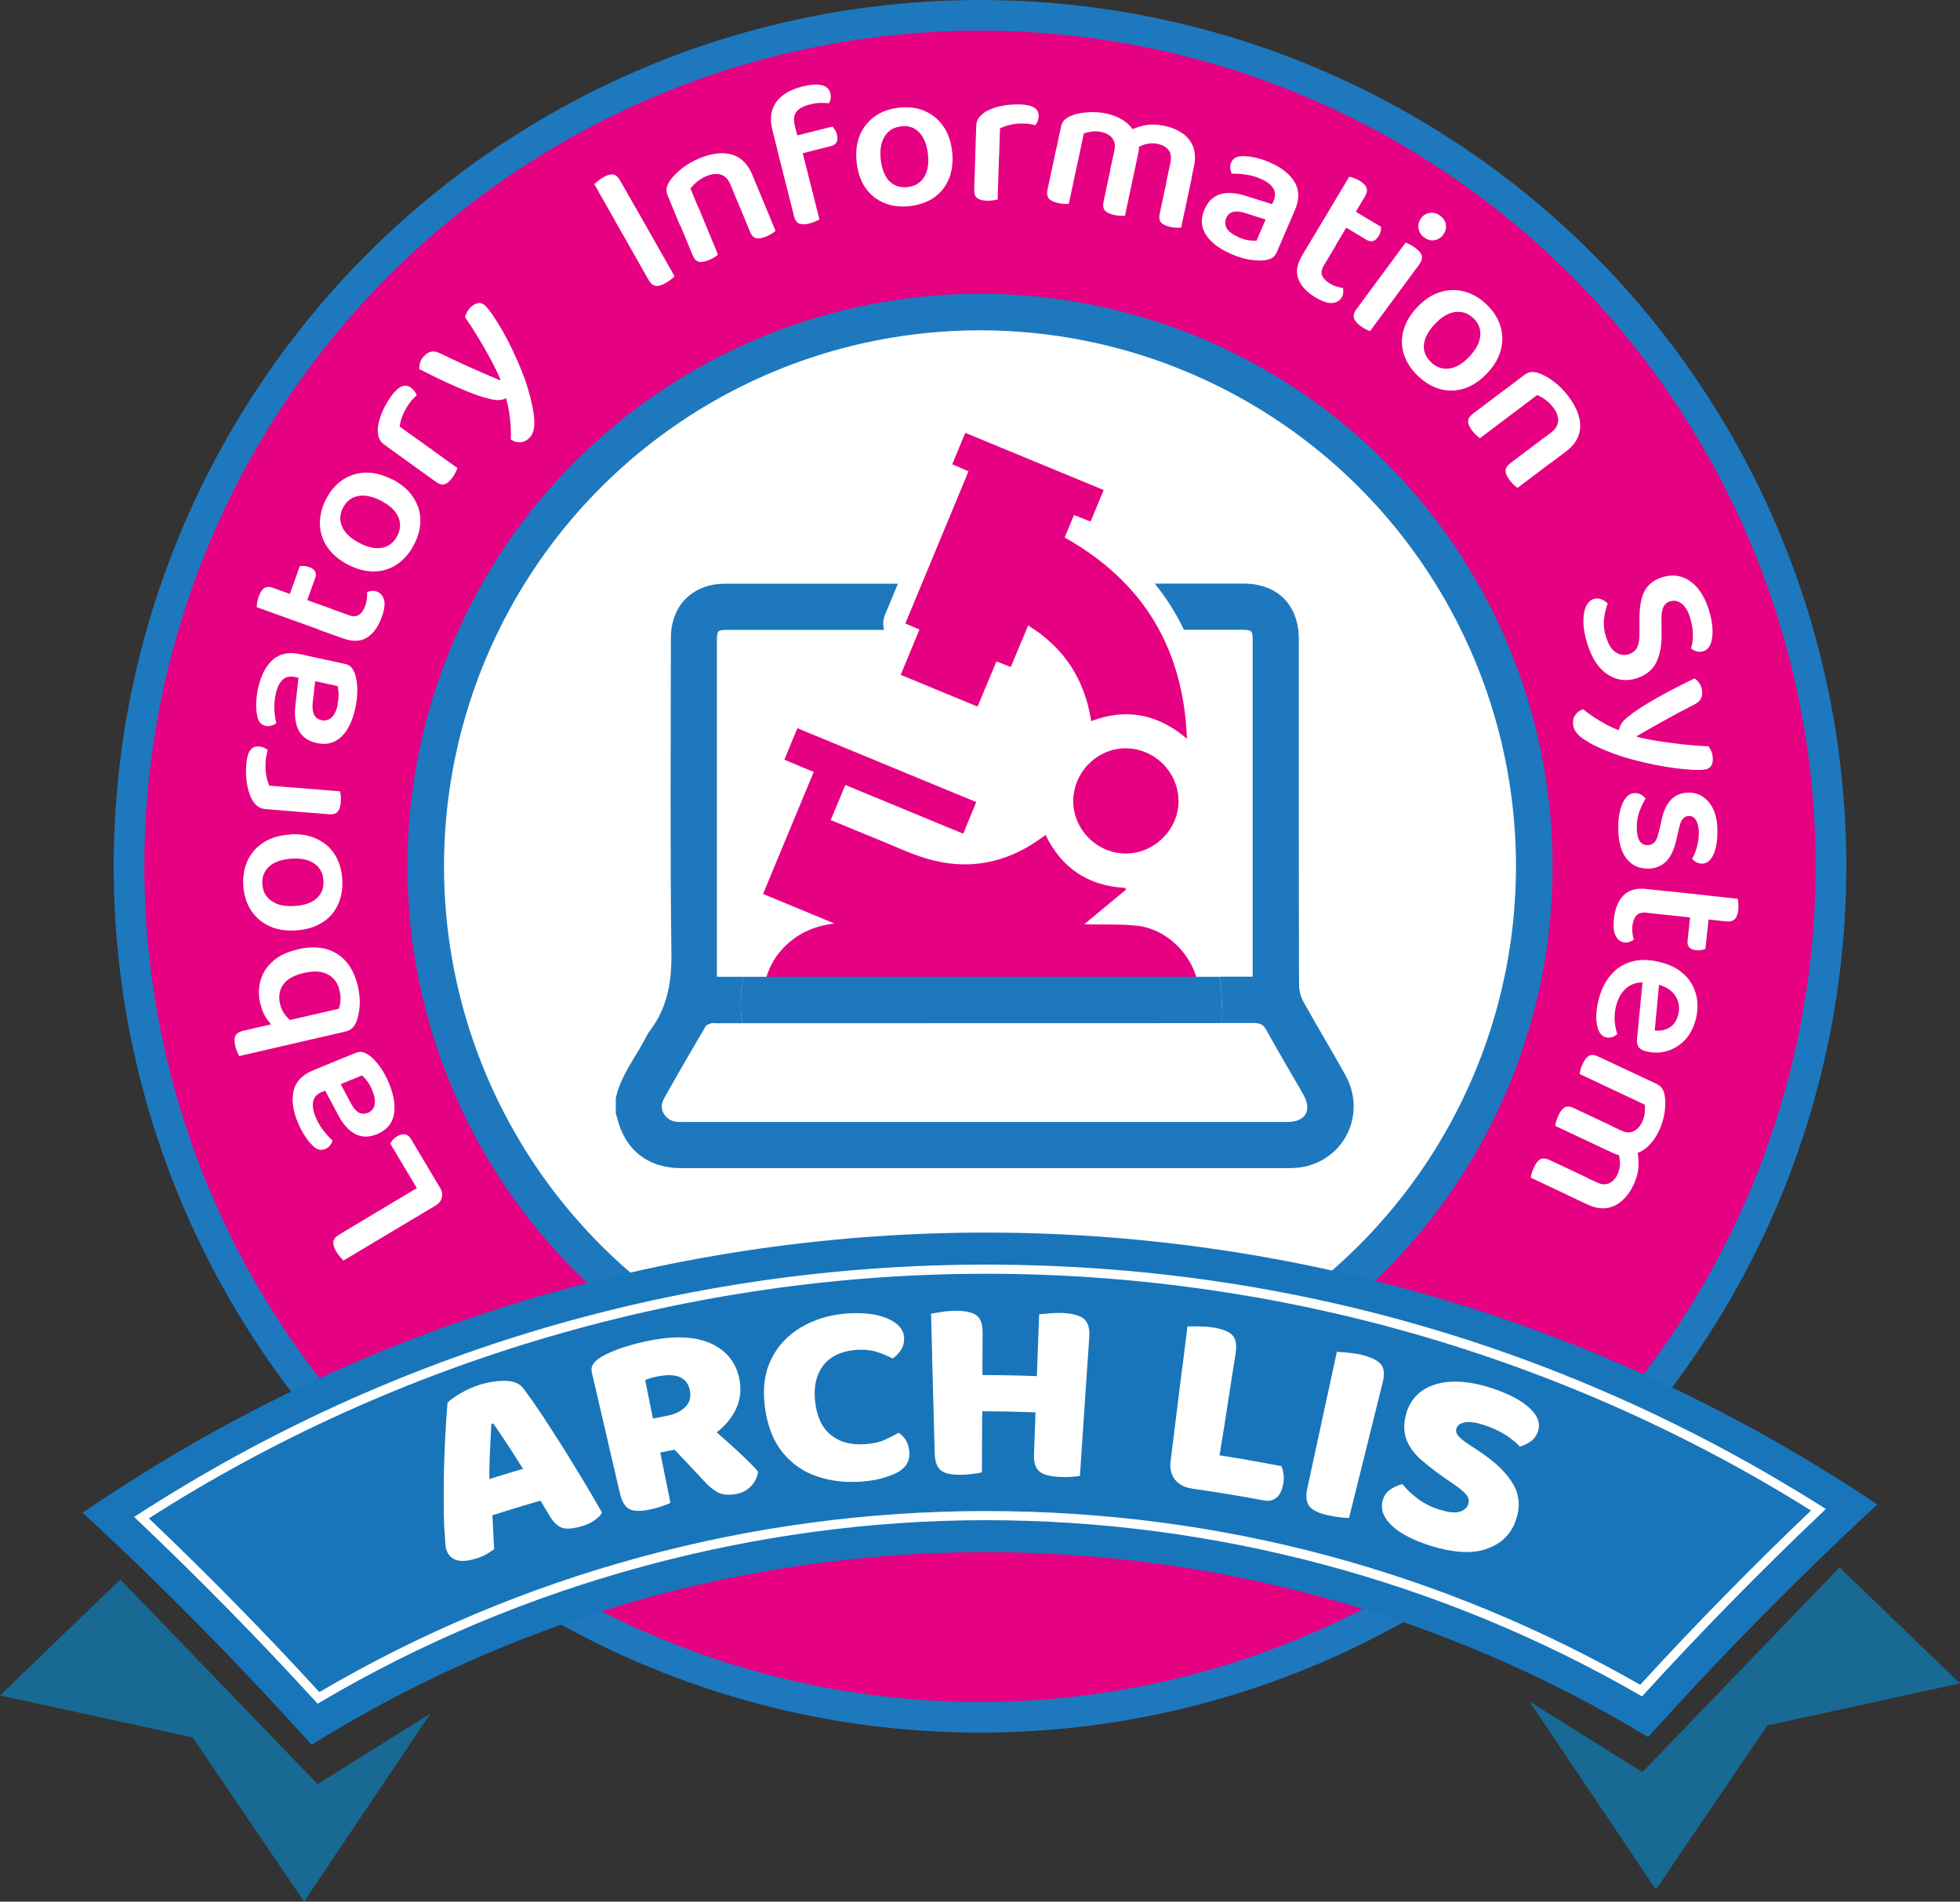 <?xml version="1.0" encoding="UTF-8"?>
<svg id="Layer_2" data-name="Layer 2" xmlns="http://www.w3.org/2000/svg" viewBox="0 0 182.22 176.79">
  <rect x="0" y="0" width="182.22" height="176.79" fill="#333333" stroke="none"/>
  <defs>
    <style>
      .cls-1 {
        fill: #fff;
      }

      .cls-2 {
        fill: #1e78be;
      }

      .cls-3 {
        fill: #1875ba;
      }

      .cls-4 {
        fill: #186993;
      }

      .cls-5 {
        fill: #e60082;
      }
    </style>
  </defs>
  <g id="Layer_1-2" data-name="Layer 1">
    <g>
      <g>
        <circle class="cls-2" cx="91.11" cy="80.54" r="80.54"/>
        <circle class="cls-5" cx="91.11" cy="80.54" r="77.69"/>
        <circle class="cls-2" cx="91.11" cy="80.54" r="53.23"/>
        <circle class="cls-1" cx="91.11" cy="80.54" r="49.83"/>
        <g>
          <g>
            <path class="cls-3" d="M153.23,161.5c-38.38-23.25-86.46-22.85-124.26,.71-6.73-7.48-13.82-14.68-21.28-21.57,50-34.37,116.15-34.83,166.84-.77-7.46,6.91-14.57,14.13-21.31,21.63Z"/>
            <path class="cls-1" d="M29.53,158.39l-.23-.25c-5.24-5.73-10.77-11.36-16.44-16.74l-.39-.37,.45-.29c23.48-15.16,50.7-23.17,78.73-23.17s54.36,7.76,77.64,22.43l.46,.29-.4,.38c-5.65,5.37-11.19,11.02-16.46,16.79l-.23,.25-.3-.17c-18.45-10.61-39.44-16.21-60.71-16.21s-43.14,5.84-61.83,16.89l-.3,.18Zm-15.69-17.23c5.46,5.2,10.79,10.63,15.85,16.15,18.75-11.01,40.16-16.83,61.96-16.83s42.34,5.58,60.84,16.15c5.09-5.56,10.43-11,15.88-16.2-23.03-14.4-49.55-22.01-76.72-22.01s-54.57,7.86-77.81,22.74Z"/>
          </g>
          <polygon class="cls-4" points="171.02 145.72 152.69 164.75 142.19 158.18 153.95 175.67 164.31 160.41 182.22 156.5 171.02 145.72"/>
          <polygon class="cls-4" points="11.19 146.84 29.53 165.87 40.03 159.29 28.27 176.79 17.91 161.53 0 157.62 11.19 146.84"/>
        </g>
        <g>
          <g>
            <path class="cls-5" d="M70.99,94.41c-.19-2.29,.12-4.43,1.76-6.2,1.3-1.4,2.91-2.13,4.83-2.35-2.2-.91-4.39-1.82-6.64-2.75,1.57-3.79,3.13-7.54,4.71-11.34-.91-.38-1.79-.75-2.73-1.14,.4-.97,.79-1.91,1.21-2.93,5.54,2.29,11.05,4.56,16.63,6.87-.4,.98-.79,1.93-1.21,2.94-3.65-1.51-7.27-3-10.96-4.53-.46,1.1-.9,2.16-1.36,3.26,1.49,.61,2.93,1.22,4.38,1.8,1.49,.6,2.94,1.3,4.47,1.76,3.89,1.18,7.49,.48,10.77-1.92,.11-.08,.23-.16,.36-.25,1.5,3.1,3.97,4.73,7.4,4.92,.03,.05,.05,.1,.08,.15-1.29,1.07-2.58,2.14-3.88,3.22,.14,0,.32,.02,.5,.02,1.48,.03,2.97-.04,4.44,.13,2.99,.34,5.53,3.13,5.72,6.13,.05,.74,.06,1.47,.1,2.21h-40.59Z"/>
            <path class="cls-5" d="M102.6,45.57c-.41,.99-.8,1.93-1.21,2.92-.51-.2-1.01-.4-1.54-.61-.3,.72-.59,1.42-.87,2.09,7.28,4.09,11.04,10.26,11.37,18.71-2.72-2.32-5.65-2.87-8.9-1.64-.6-3.86-2.5-6.82-5.86-8.89-.54,1.3-1.07,2.56-1.62,3.86-.44-.17-.86-.34-1.33-.52-.58,1.39-1.15,2.76-1.76,4.2-2.38-.98-4.73-1.96-7.14-2.95,.58-1.41,1.15-2.79,1.74-4.21-.44-.19-.85-.37-1.31-.57,1.96-4.72,3.9-9.41,5.87-14.14-.52-.22-1-.43-1.51-.66,.4-.97,.79-1.91,1.21-2.92,4.28,1.77,8.53,3.52,12.85,5.31Z"/>
            <path class="cls-5" d="M109.57,74.46c0,2.65-2.24,4.89-4.89,4.89-2.68,0-4.89-2.2-4.9-4.86,0-2.7,2.23-4.94,4.9-4.92,2.67,.02,4.89,2.24,4.88,4.89Z"/>
          </g>
          <g>
            <path class="cls-2" d="M125.07,99.93c-1.26-2.26-2.6-4.48-3.86-6.74-.27-.48-.44-1.08-.44-1.62-.03-10.72-.02-21.44-.02-32.17,0-3.14-1.98-5.14-5.09-5.14-2.77,0-5.53,0-8.3,0,1.07,1.32,1.97,2.75,2.71,4.29,1.79,0,3.58,0,5.37,0,.94,0,1.02,.07,1.02,.96,0,10.21,0,20.41,0,30.62v.67h-3.1c.09,.41,.15,.83,.18,1.26,.03,.53,.05,1.06,.07,1.57,0,.23,.02,.46,.03,.69,.01,.27-.03,.54-.12,.79,1.02,0,2.04,0,3.06,0,.56,0,.87,.14,1.15,.65,1.11,2.01,2.29,3.99,3.43,5.98,.85,1.48,.22,2.57-1.47,2.57-9.4,0-18.81,0-28.21,0-9.27,0-18.54,0-27.81,0-.27,0-.54,.01-.8-.02-1.07-.15-1.68-1.2-1.15-2.14,1.26-2.26,2.57-4.49,3.88-6.73,.09-.15,.34-.22,.53-.29,.12-.04,.27,0,.4,0,.84,0,1.68,0,2.52,0-.06-.17-.11-.35-.12-.55-.09-1.06-.12-2.39,.2-3.77h-2.48v-.74c0-10.16,0-20.32,0-30.49,0-.96,.06-1.02,1.02-1.02,4.84,0,9.68,0,14.53,0-.13-.44-.12-.92,.07-1.38l1.21-2.91c-5.35,0-10.71,0-16.06,0-.51,0-1.03,.05-1.52,.18-2.21,.59-3.53,2.42-3.53,4.85,0,9.74-.08,19.48,.05,29.22,.04,2.72-.35,5.15-2.01,7.32-.19,.25-.33,.53-.47,.81-.95,1.78-2.24,3.4-2.69,5.43v1.47c.04,.1,.09,.2,.11,.31,.7,3.01,2.86,4.74,5.95,4.74,18.83,0,37.66,0,56.49,0,.53,0,1.08-.04,1.59-.16,3.8-.9,5.61-5.06,3.68-8.5Z"/>
            <path class="cls-2" d="M68.93,94.58c.02,.19,.06,.37,.12,.55,14.82,0,29.65,0,44.47-.01,.09-.25,.13-.52,.12-.79,0-.23-.02-.46-.03-.69-.02-.51-.04-1.04-.07-1.57-.03-.43-.09-.85-.18-1.26h-44.24c-.31,1.39-.28,2.71-.2,3.77Z"/>
          </g>
        </g>
      </g>
      <g>
        <path class="cls-1" d="M37.46,113.89l-5.53,3.3c-.07-.07-.17-.18-.31-.34-.14-.15-.26-.32-.36-.5-.21-.36-.3-.66-.27-.91,.03-.25,.22-.47,.57-.68l4.74-2.83,1.17,1.96Zm-3.33-.67l6.11-3.65,.67,.84c.19,.32,.24,.63,.17,.93-.08,.3-.27,.55-.59,.74l-5.19,3.1-1.17-1.96Zm5.17-1.85l-3.01-5.04c.05-.11,.12-.24,.23-.36s.24-.24,.4-.33c.27-.16,.52-.22,.74-.18,.22,.05,.4,.18,.53,.4l2.71,4.55-1.61,.96Z"/>
        <path class="cls-1" d="M27.67,104.31c-.45-1.1-.57-2.07-.37-2.92,.2-.84,.81-1.47,1.82-1.89l3.93-1.61c.27-.11,.51-.13,.72-.06,.21,.07,.41,.18,.62,.33,.31,.24,.62,.58,.94,1.02s.6,.96,.85,1.57c.46,1.12,.6,2.1,.43,2.92-.17,.82-.69,1.41-1.55,1.77-.75,.31-1.43,.3-2.03-.01-.61-.32-1.14-.91-1.61-1.8l-1.19-2.24-.31,.13c-.46,.19-.73,.49-.81,.89-.07,.4,0,.89,.24,1.45,.18,.44,.41,.85,.7,1.22,.29,.37,.57,.69,.87,.96-.04,.15-.13,.3-.24,.45-.12,.15-.26,.26-.43,.33-.41,.17-.79,.07-1.16-.3-.28-.26-.54-.58-.78-.97-.25-.39-.46-.8-.63-1.23Zm6.95-2.92c-.14-.35-.31-.65-.49-.89-.18-.24-.35-.41-.48-.52l-1.97,.81,.87,1.65c.22,.45,.47,.77,.74,.95,.27,.18,.57,.2,.9,.07,.33-.13,.54-.37,.63-.72,.09-.34,.02-.79-.2-1.35Z"/>
        <path class="cls-1" d="M26.79,97.13l-4.55,1.05c-.04-.08-.1-.2-.18-.37-.08-.17-.14-.36-.19-.58-.09-.41-.09-.72,.02-.94,.11-.22,.35-.37,.72-.46l3.69-.85,.5,2.15Zm-2.59-3.78c-.18-.76-.17-1.49,.02-2.19,.19-.69,.58-1.29,1.15-1.8,.57-.51,1.36-.88,2.37-1.11,.99-.23,1.86-.23,2.62-.01,.76,.22,1.38,.63,1.87,1.22,.49,.59,.84,1.34,1.04,2.23,.15,.67,.21,1.28,.17,1.82-.04,.54-.14,1.01-.27,1.39-.11,.29-.25,.51-.41,.67-.16,.16-.38,.27-.64,.33l-5.8,1.34-.5-2.15,5.68-1.31c.07-.18,.12-.42,.15-.71,.03-.3,0-.62-.08-.98-.16-.68-.51-1.18-1.07-1.49-.56-.31-1.3-.36-2.23-.15-.96,.22-1.61,.59-1.95,1.1-.35,.51-.44,1.1-.29,1.77,.1,.42,.26,.77,.5,1.06,.24,.29,.48,.52,.73,.69l-1.7,.56c-.24-.23-.49-.54-.76-.91-.26-.37-.46-.83-.58-1.38Z"/>
        <path class="cls-1" d="M26.97,77.57c.93-.06,1.75,.08,2.46,.41,.71,.33,1.28,.81,1.69,1.46,.41,.64,.65,1.42,.7,2.33,.05,.89-.09,1.69-.42,2.38-.33,.7-.83,1.25-1.5,1.65-.66,.41-1.47,.64-2.41,.7-.94,.06-1.77-.08-2.47-.41-.71-.33-1.27-.82-1.69-1.47-.42-.65-.66-1.42-.71-2.32-.05-.88,.09-1.67,.43-2.36,.34-.69,.84-1.24,1.5-1.65,.66-.41,1.47-.65,2.41-.7Zm-2.58,4.63c.04,.67,.32,1.19,.85,1.56,.53,.37,1.23,.53,2.13,.47,.91-.05,1.59-.29,2.06-.7,.47-.41,.68-.97,.64-1.67-.04-.68-.32-1.21-.84-1.57-.52-.36-1.22-.52-2.12-.46s-1.58,.29-2.06,.71c-.48,.42-.7,.97-.66,1.66Z"/>
        <path class="cls-1" d="M27.56,73.24l-.18,2.2-2.69-.22c-.31-.02-.56-.12-.75-.27-.2-.16-.37-.38-.54-.66-.2-.39-.35-.86-.44-1.44-.09-.57-.12-1.18-.06-1.83,.09-1.14,.48-1.68,1.17-1.62,.17,.01,.33,.05,.46,.11,.14,.06,.26,.13,.36,.21-.03,.12-.07,.27-.11,.45-.04,.18-.07,.37-.08,.57-.04,.45-.02,.88,.04,1.28,.07,.4,.17,.74,.3,1.02l2.53,.21Zm-.62-.05l4.67,.38c.03,.1,.05,.24,.07,.42,.02,.18,.02,.37,0,.58-.03,.42-.13,.71-.29,.9s-.43,.26-.81,.23l-3.94-.32,.31-2.19Z"/>
        <path class="cls-1" d="M24,63.97c.25-1.16,.7-2.03,1.34-2.62,.65-.58,1.5-.76,2.57-.53l4.15,.9c.29,.06,.5,.18,.63,.35,.13,.17,.24,.38,.33,.63,.12,.38,.19,.83,.2,1.37s-.05,1.13-.19,1.78c-.26,1.19-.69,2.07-1.3,2.65s-1.37,.78-2.28,.58c-.79-.17-1.35-.56-1.67-1.16-.32-.6-.43-1.4-.31-2.39l.28-2.52-.32-.07c-.49-.11-.88-.01-1.17,.27-.29,.29-.5,.73-.63,1.33-.1,.47-.14,.94-.12,1.41,.02,.47,.08,.9,.18,1.28-.12,.1-.27,.18-.45,.23-.18,.06-.36,.06-.54,.02-.43-.09-.69-.39-.78-.9-.08-.37-.12-.78-.1-1.24,.02-.46,.08-.92,.17-1.37Zm7.38,1.52c.08-.37,.11-.71,.1-1.01-.02-.3-.05-.54-.1-.7l-2.08-.45-.21,1.85c-.07,.5-.04,.9,.08,1.2,.12,.3,.36,.49,.71,.57,.35,.08,.66,0,.93-.23,.27-.23,.47-.64,.59-1.23Z"/>
        <path class="cls-1" d="M30.1,58.69l-6.23-2.24c0-.1,.01-.25,.04-.44s.08-.38,.15-.57c.14-.38,.31-.64,.52-.77,.21-.13,.49-.14,.85,0l5.42,1.94-.75,2.08Zm-3.45-2.64l1.22-3.41c.09-.02,.21-.03,.38-.02,.17,0,.33,.04,.49,.1,.29,.1,.48,.24,.56,.42,.09,.17,.09,.38,0,.61l-1.04,2.89-1.63-.58Zm3.72,.4l2.08,.75c.38,.14,.69,.12,.94-.05,.24-.17,.44-.46,.58-.86,.07-.18,.11-.4,.14-.63,.03-.24,.03-.44,.02-.62,.12-.05,.26-.08,.42-.1,.16-.02,.32,0,.5,.06,.32,.12,.54,.37,.65,.76,.11,.39,.04,.92-.2,1.59-.32,.9-.78,1.54-1.37,1.92-.59,.38-1.35,.4-2.27,.07l-2.22-.79,.75-2.08Z"/>
        <path class="cls-1" d="M36.48,44.56c.83,.43,1.46,.97,1.9,1.62,.44,.65,.68,1.35,.7,2.12,.02,.77-.18,1.55-.6,2.35-.41,.79-.94,1.4-1.59,1.83-.64,.42-1.35,.64-2.13,.65-.78,0-1.59-.21-2.42-.64-.84-.44-1.47-.98-1.91-1.63-.44-.65-.67-1.36-.69-2.13-.02-.77,.17-1.56,.58-2.35,.41-.78,.94-1.38,1.58-1.8,.65-.42,1.36-.63,2.14-.64,.78-.01,1.59,.2,2.43,.64Zm-4.59,2.64c-.31,.6-.34,1.19-.08,1.77,.26,.59,.79,1.09,1.58,1.5,.8,.42,1.51,.57,2.13,.46,.61-.11,1.08-.48,1.41-1.1,.32-.61,.35-1.2,.09-1.78-.26-.58-.78-1.07-1.58-1.49-.79-.41-1.5-.56-2.13-.45-.63,.12-1.1,.48-1.42,1.09Z"/>
        <path class="cls-1" d="M39.22,41.14l-1.29,1.79-2.19-1.58c-.25-.18-.42-.39-.5-.62-.09-.24-.13-.52-.12-.84,.03-.43,.15-.92,.36-1.46,.22-.54,.51-1.07,.89-1.6,.67-.93,1.28-1.19,1.83-.79,.14,.1,.25,.21,.34,.33,.09,.12,.15,.25,.2,.37-.09,.09-.2,.2-.33,.33-.13,.13-.25,.28-.36,.44-.26,.37-.47,.74-.62,1.12-.15,.38-.24,.72-.27,1.03l2.06,1.48Zm-.51-.37l3.81,2.74c-.03,.1-.08,.23-.16,.39s-.18,.33-.3,.5c-.24,.34-.48,.54-.72,.62-.23,.07-.5,0-.81-.22l-3.21-2.31,1.39-1.72Z"/>
        <path class="cls-1" d="M45.12,36.99c-.44-.13-.96-.31-1.58-.56s-1.31-.54-2.08-.9c-.77-.36-1.6-.76-2.48-1.22-.01-.2,.02-.41,.08-.62,.07-.21,.19-.41,.36-.59,.21-.22,.44-.36,.68-.41,.24-.05,.53,.01,.86,.18,.9,.44,1.81,.86,2.72,1.27s1.84,.81,2.8,1.21l.05-.05c-.22-.53-.51-1.14-.87-1.81s-.75-1.37-1.18-2.07c-.42-.7-.84-1.35-1.25-1.95,.05-.16,.11-.31,.18-.45,.08-.14,.18-.28,.3-.41,.21-.22,.44-.36,.69-.42,.25-.06,.49,.02,.72,.24,.2,.2,.44,.5,.72,.91,.28,.41,.57,.89,.88,1.42,.31,.54,.61,1.11,.9,1.72,.29,.61,.56,1.22,.81,1.83,.25,.61,.46,1.18,.62,1.72,.36,1.21,.57,2.21,.62,2.98,.05,.77-.09,1.33-.42,1.67-.26,.27-.55,.42-.87,.44-.32,.02-.62-.07-.89-.27,.02-.36,.01-.75-.01-1.2-.03-.44-.08-.89-.15-1.36-.08-.46-.17-.89-.29-1.27-.19,.11-.42,.17-.7,.18-.28,.01-.68-.06-1.21-.23Z"/>
        <path class="cls-1" d="M58.42,22.7l-3.17-5.58c.07-.07,.19-.17,.35-.3,.16-.13,.32-.25,.49-.34,.37-.21,.68-.3,.92-.26,.24,.04,.46,.24,.66,.59l2.71,4.78-1.97,1.12Zm.69-3.37l3.6,6.35c-.07,.08-.18,.18-.33,.3-.15,.12-.32,.23-.51,.34-.37,.21-.68,.3-.93,.25-.24-.04-.46-.23-.65-.56l-3.16-5.57,1.97-1.12Z"/>
        <path class="cls-1" d="M70.63,17.91l-2.06,.85-.65-1.58c-.21-.51-.51-.82-.9-.94-.39-.12-.82-.08-1.31,.12-.35,.14-.65,.32-.9,.53-.25,.21-.45,.42-.62,.63l1.07,2.6-2.04,.84-1.13-2.74c-.11-.27-.15-.51-.11-.73,.04-.21,.14-.45,.32-.71,.24-.35,.6-.72,1.07-1.1,.47-.38,1.03-.7,1.68-.97,1.14-.47,2.14-.58,2.99-.34,.85,.25,1.48,.87,1.89,1.86l.69,1.67Zm-5.7,1.36l1.82,4.4c-.08,.07-.19,.16-.34,.25-.15,.1-.33,.18-.52,.26-.39,.16-.7,.21-.93,.15-.24-.06-.43-.27-.57-.62l-1.49-3.6,2.04-.84Zm5.35-2.21l1.82,4.4c-.08,.07-.19,.16-.35,.26-.16,.1-.33,.19-.53,.27-.39,.16-.7,.21-.93,.15-.24-.06-.43-.27-.57-.62l-1.49-3.6,2.06-.85Z"/>
        <path class="cls-1" d="M74.49,13.99l-2.07,.52-.6-2.37c-.19-.75-.19-1.4-.01-1.94,.18-.54,.51-.99,.99-1.35s1.07-.62,1.77-.8c.76-.19,1.37-.24,1.81-.13,.45,.1,.72,.35,.82,.74,.04,.18,.05,.35,.02,.52-.03,.17-.09,.31-.18,.43-.24-.04-.51-.05-.82-.04-.31,.01-.61,.06-.92,.14-.62,.16-1.04,.39-1.27,.7-.23,.31-.27,.74-.13,1.3l.57,2.28Zm-.09-.66l1.78,7.06c-.09,.06-.21,.13-.38,.2-.16,.07-.35,.13-.55,.19-.4,.1-.72,.1-.95,.01s-.39-.33-.48-.69l-1.57-6.22,2.14-.54Zm-.6-.66l3.58-.9c.08,.06,.16,.15,.24,.29,.09,.14,.15,.29,.19,.47,.07,.3,.06,.53-.04,.7-.1,.17-.27,.29-.51,.35l-3.05,.77-.42-1.68Z"/>
        <path class="cls-1" d="M88.52,14.1c.1,.93,0,1.75-.28,2.48-.29,.73-.75,1.31-1.37,1.76-.62,.44-1.39,.72-2.29,.82-.89,.1-1.69,0-2.4-.3-.71-.3-1.29-.77-1.73-1.41-.44-.64-.71-1.43-.81-2.37-.1-.94,0-1.77,.29-2.49,.3-.72,.76-1.31,1.39-1.76,.63-.45,1.39-.73,2.28-.82,.88-.1,1.67,0,2.37,.31,.71,.31,1.28,.78,1.73,1.42,.45,.64,.72,1.43,.82,2.37Zm-4.75-2.35c-.67,.07-1.18,.38-1.52,.92-.34,.54-.46,1.26-.37,2.15,.1,.9,.37,1.57,.8,2.02,.44,.44,1,.63,1.7,.55,.68-.07,1.19-.38,1.53-.92,.34-.54,.46-1.25,.36-2.14-.1-.89-.37-1.56-.81-2.02-.44-.46-1.01-.65-1.69-.57Z"/>
        <path class="cls-1" d="M92.9,13.85l-.15,4.69c-.1,.03-.24,.06-.42,.09-.18,.02-.37,.03-.58,.03-.42-.01-.72-.1-.91-.25-.19-.15-.28-.42-.27-.8l.13-3.95,2.2,.2Zm-.02,.63l-2.21-.07,.09-2.7c.01-.31,.09-.56,.24-.76,.15-.2,.36-.39,.63-.57,.38-.22,.85-.39,1.42-.52,.57-.12,1.18-.17,1.83-.15,1.14,.04,1.7,.4,1.68,1.08,0,.17-.03,.33-.09,.47-.05,.14-.12,.26-.2,.37-.12-.03-.27-.06-.46-.09-.18-.03-.37-.05-.57-.06-.45-.01-.88,.02-1.27,.11-.4,.09-.73,.2-1,.35l-.08,2.54Z"/>
        <path class="cls-1" d="M100.36,14.28l-.99,4.66c-.1,.02-.25,.02-.43,.01-.18,0-.37-.03-.58-.08-.41-.09-.69-.22-.85-.41-.16-.19-.2-.46-.12-.84l.81-3.81,2.16,.46Zm5.03,1.99l-2.18-.46,.39-1.82c.1-.48,.04-.86-.2-1.15-.23-.29-.57-.48-1.02-.57-.3-.06-.59-.08-.88-.04-.29,.04-.54,.1-.74,.18l-.58,2.75-2.16-.46,.61-2.88c.06-.29,.17-.51,.32-.66,.15-.16,.37-.29,.66-.41,.41-.16,.91-.27,1.49-.31,.58-.05,1.16,0,1.73,.11,.59,.12,1.11,.33,1.56,.61,.45,.28,.8,.64,1.03,1.07,.07,.09,.13,.18,.19,.26,.06,.09,.1,.18,.13,.29,.07,.19,.12,.41,.14,.66,.02,.25,0,.51-.05,.77l-.44,2.05Zm.19-.88l-.99,4.66c-.1,.02-.25,.02-.43,.01-.19,0-.38-.03-.59-.08-.41-.09-.69-.22-.85-.41-.16-.18-.2-.46-.12-.83l.81-3.81,2.18,.46Zm5.03,1.99l-2.18-.46,.39-1.82c.1-.48,.04-.86-.18-1.15-.22-.28-.55-.47-1-.57-.34-.07-.67-.07-1.01,0-.33,.07-.64,.2-.92,.38l-.79-1.58c.42-.22,.91-.4,1.47-.52,.56-.12,1.18-.1,1.88,.04,.62,.13,1.17,.36,1.64,.68,.47,.32,.81,.74,1.01,1.25,.2,.51,.23,1.13,.08,1.85l-.4,1.89Zm.19-.88l-.99,4.66c-.1,.01-.25,.02-.43,.01-.19,0-.38-.03-.59-.08-.41-.09-.69-.22-.85-.41-.16-.19-.2-.46-.12-.83l.81-3.81,2.18,.46Z"/>
        <path class="cls-1" d="M118.05,15.1c1.09,.47,1.86,1.08,2.31,1.83,.45,.75,.45,1.62,.02,2.62l-1.68,3.9c-.12,.27-.27,.45-.47,.55-.2,.1-.42,.16-.68,.2-.39,.04-.85,.02-1.38-.06-.53-.09-1.1-.26-1.71-.53-1.11-.48-1.9-1.08-2.35-1.79-.45-.71-.5-1.49-.13-2.35,.32-.74,.81-1.21,1.46-1.41,.65-.2,1.45-.15,2.41,.16l2.42,.76,.13-.3c.2-.46,.18-.86-.04-1.2-.23-.34-.62-.63-1.19-.87-.44-.19-.89-.32-1.36-.38-.46-.07-.89-.09-1.29-.08-.07-.14-.12-.3-.14-.49-.02-.19,0-.37,.08-.54,.17-.41,.52-.6,1.04-.6,.38-.01,.79,.04,1.24,.14,.45,.11,.89,.25,1.31,.44Zm-2.92,6.95c.35,.15,.67,.25,.98,.29,.3,.04,.54,.05,.71,.03l.84-1.96-1.78-.57c-.48-.16-.87-.22-1.19-.15-.32,.06-.55,.26-.69,.58-.14,.33-.12,.64,.05,.95,.17,.31,.54,.58,1.09,.82Z"/>
        <path class="cls-1" d="M124.19,22.82l-1.13,1.89c-.21,.35-.25,.66-.13,.93,.12,.27,.37,.52,.74,.74,.17,.1,.37,.19,.59,.26,.23,.07,.43,.12,.6,.14,.02,.13,.03,.27,.02,.43s-.06,.32-.16,.47c-.18,.29-.47,.46-.87,.49s-.91-.14-1.52-.5c-.82-.49-1.36-1.06-1.62-1.72s-.13-1.4,.37-2.24l1.21-2.02,1.89,1.13Zm-2.15-.71l3.4-5.68c.1,.02,.24,.06,.42,.12,.18,.06,.35,.15,.53,.25,.35,.21,.57,.43,.65,.66,.09,.23,.04,.51-.16,.84l-2.96,4.94-1.89-1.13Zm3.26-2.87l3.11,1.86c0,.09-.01,.21-.05,.38-.04,.16-.1,.32-.19,.46-.16,.26-.33,.42-.52,.47-.19,.05-.39,.01-.6-.11l-2.63-1.58,.89-1.48Z"/>
        <path class="cls-1" d="M130.24,26.9l-2.86,3.88c-.1-.03-.23-.08-.39-.16-.16-.08-.33-.19-.51-.32-.33-.24-.53-.48-.6-.72-.08-.24,0-.51,.22-.82l2.34-3.18,1.79,1.32Zm-2.47-.4l2.91-3.95c.09,.04,.22,.1,.39,.18,.17,.08,.33,.19,.5,.31,.34,.25,.54,.49,.61,.72,.07,.23-.01,.51-.24,.83l-2.38,3.23-1.79-1.32Zm4.34-6.21c.21-.29,.49-.45,.82-.5,.34-.05,.66,.04,.95,.26,.32,.23,.5,.51,.54,.85,.05,.33-.04,.64-.25,.93-.2,.28-.47,.44-.8,.5-.33,.06-.66-.03-.97-.26-.3-.22-.47-.5-.52-.84-.05-.34,.02-.65,.23-.93Z"/>
        <path class="cls-1" d="M138.25,34.71c-.64,.68-1.33,1.14-2.07,1.39-.74,.25-1.49,.28-2.23,.09-.74-.19-1.44-.59-2.1-1.22-.65-.61-1.09-1.29-1.33-2.02-.23-.73-.25-1.48-.04-2.23,.2-.75,.63-1.47,1.28-2.16,.65-.69,1.34-1.15,2.09-1.39,.74-.24,1.49-.27,2.24-.08,.75,.19,1.45,.59,2.1,1.2,.64,.61,1.07,1.28,1.3,2.01,.22,.74,.24,1.48,.04,2.24s-.62,1.48-1.27,2.16Zm-1.29-5.14c-.49-.46-1.05-.65-1.69-.56-.63,.09-1.26,.46-1.87,1.11-.62,.66-.96,1.3-1.02,1.92-.06,.62,.17,1.17,.68,1.65,.5,.47,1.06,.66,1.69,.57,.63-.09,1.25-.46,1.86-1.11,.61-.65,.95-1.29,1.01-1.93,.06-.63-.16-1.19-.66-1.66Z"/>
        <path class="cls-1" d="M141.39,37.87l-3.8,2.87c-.09-.06-.2-.15-.33-.27-.13-.12-.26-.27-.39-.43-.25-.33-.38-.62-.38-.87,0-.25,.15-.48,.45-.71l3.11-2.35,1.33,1.76Zm2.76,5.17l-1.34-1.77,1.36-1.03c.44-.33,.67-.7,.69-1.11,.02-.4-.13-.82-.45-1.24-.23-.3-.48-.55-.74-.73-.26-.19-.52-.33-.77-.43l-2.24,1.7-1.33-1.76,2.36-1.79c.23-.18,.46-.28,.68-.29,.22-.02,.47,.02,.76,.13,.4,.14,.84,.4,1.33,.76,.49,.36,.94,.82,1.36,1.38,.75,.99,1.11,1.92,1.09,2.81-.02,.88-.46,1.65-1.32,2.3l-1.44,1.09Zm.73-.55l-3.8,2.87c-.09-.06-.2-.15-.34-.28-.14-.13-.27-.28-.39-.44-.25-.33-.38-.62-.38-.87,0-.25,.15-.48,.45-.71l3.11-2.35,1.34,1.77Z"/>
        <path class="cls-1" d="M149.33,59.27c.22,.69,.52,1.15,.91,1.39,.38,.24,.78,.29,1.19,.16,.37-.12,.64-.34,.79-.67,.15-.33,.22-.78,.2-1.35v-1.29c0-.63,.05-1.2,.17-1.72,.11-.51,.32-.95,.63-1.31,.31-.36,.74-.63,1.3-.81,.95-.3,1.81-.19,2.58,.34,.77,.53,1.36,1.4,1.75,2.62,.21,.65,.33,1.26,.36,1.81,.03,.55-.03,1.01-.16,1.39-.14,.37-.36,.61-.68,.71-.21,.07-.42,.07-.62,.02-.21-.06-.39-.15-.54-.28,.12-.34,.18-.76,.18-1.27,0-.51-.1-1.05-.27-1.61-.19-.61-.46-1.04-.79-1.29-.33-.25-.69-.32-1.08-.2-.3,.1-.51,.29-.63,.58-.11,.29-.17,.7-.16,1.24l.02,1.09c.02,1.1-.14,2.01-.48,2.73-.34,.72-.96,1.22-1.84,1.51-.96,.31-1.85,.19-2.68-.34-.83-.53-1.46-1.47-1.89-2.81-.23-.71-.35-1.37-.38-1.96-.02-.6,.05-1.1,.21-1.5,.17-.4,.41-.65,.74-.76,.26-.08,.5-.07,.73,.03,.23,.1,.42,.23,.58,.39-.16,.38-.27,.85-.34,1.4-.07,.55,0,1.15,.21,1.79Z"/>
        <path class="cls-1" d="M151.7,66.36c.37-.27,.83-.58,1.4-.92,.57-.35,1.22-.72,1.97-1.12,.75-.4,1.57-.82,2.47-1.25,.17,.11,.31,.26,.44,.44,.13,.18,.21,.4,.25,.64,.05,.3,.02,.57-.09,.79-.11,.22-.33,.42-.66,.58-.9,.45-1.78,.92-2.65,1.41-.87,.48-1.76,.98-2.65,1.5v.07c.57,.15,1.23,.28,1.99,.4,.76,.12,1.54,.22,2.36,.31,.81,.09,1.58,.14,2.31,.18,.1,.13,.18,.27,.24,.42,.07,.14,.11,.31,.14,.49,.05,.3,.02,.57-.08,.81-.11,.23-.32,.38-.63,.43-.28,.04-.66,.05-1.16,.03-.49-.03-1.05-.08-1.66-.16s-1.25-.19-1.91-.32c-.66-.14-1.31-.29-1.95-.46-.64-.17-1.22-.35-1.74-.54-1.19-.44-2.11-.87-2.75-1.3-.65-.42-1.01-.87-1.08-1.34-.06-.38,0-.7,.18-.96,.18-.27,.43-.45,.75-.55,.27,.23,.59,.47,.96,.71,.37,.24,.76,.48,1.17,.7,.41,.22,.81,.4,1.19,.53,.03-.22,.12-.44,.27-.67,.16-.23,.46-.51,.92-.83Z"/>
        <path class="cls-1" d="M153.23,80.75c-.85,.01-1.52-.29-2.01-.92-.49-.62-.75-1.54-.77-2.74-.02-.98,.12-1.79,.4-2.41,.28-.63,.67-.95,1.14-.95,.21,0,.4,.04,.57,.14,.17,.09,.32,.22,.43,.38-.22,.35-.41,.75-.58,1.2-.17,.46-.25,.97-.24,1.55,.02,1.05,.35,1.58,1,1.57,.28,0,.5-.1,.67-.29,.16-.19,.28-.48,.36-.87l.26-1.09c.18-.89,.48-1.54,.89-1.97,.41-.43,.96-.65,1.64-.66,.76-.01,1.39,.29,1.9,.91,.51,.62,.77,1.49,.78,2.62,0,.59-.04,1.11-.15,1.57-.11,.46-.27,.83-.48,1.09s-.47,.4-.78,.41c-.21,0-.39-.04-.55-.13-.16-.09-.29-.2-.39-.33,.1-.15,.19-.35,.29-.61,.1-.26,.18-.55,.24-.86,.06-.31,.09-.63,.09-.95,0-.48-.09-.86-.25-1.14-.16-.28-.38-.42-.68-.41-.21,0-.39,.09-.54,.25-.15,.16-.27,.43-.35,.81l-.22,.96c-.21,1-.53,1.72-.97,2.18-.44,.45-1.02,.69-1.73,.7Z"/>
        <path class="cls-1" d="M155.22,85.09l-2.19-.24c-.4-.04-.7,.05-.9,.27-.2,.22-.32,.55-.37,.98-.02,.19-.02,.41,.01,.65,.03,.24,.07,.44,.13,.61-.11,.07-.23,.14-.38,.2-.15,.06-.31,.08-.5,.06-.34-.04-.61-.23-.8-.59-.2-.35-.25-.89-.18-1.59,.1-.95,.4-1.68,.89-2.19,.49-.51,1.22-.71,2.19-.6l2.34,.26-.24,2.19Zm-.25-2.25l6.58,.72c.03,.1,.05,.25,.06,.43,.02,.19,.01,.38,0,.59-.04,.4-.15,.69-.33,.87s-.45,.25-.83,.21l-5.72-.63,.24-2.19Zm3.97,1.77l-.39,3.6c-.08,.04-.2,.08-.36,.11-.16,.03-.33,.04-.5,.02-.3-.03-.52-.13-.65-.27s-.17-.35-.15-.59l.33-3.05,1.72,.19Z"/>
        <path class="cls-1" d="M154.31,90.79l-.47,5c.47,.08,.92,0,1.34-.24,.42-.24,.7-.65,.85-1.25,.15-.62,.06-1.19-.26-1.7-.33-.52-.89-.88-1.68-1.09l-.91-.16c-.8-.08-1.44,.07-1.93,.47-.49,.4-.82,.97-1.01,1.72-.12,.5-.16,.98-.12,1.44,.05,.46,.13,.84,.24,1.15-.13,.13-.29,.23-.48,.29-.19,.06-.37,.07-.56,.02-.3-.07-.52-.27-.68-.6-.15-.33-.23-.74-.24-1.22,0-.49,.06-1.03,.21-1.62,.22-.92,.59-1.69,1.11-2.31,.51-.63,1.16-1.05,1.93-1.28,.77-.23,1.66-.22,2.66,.03,.73,.18,1.34,.44,1.83,.8,.49,.35,.88,.77,1.15,1.25,.27,.48,.44,.99,.5,1.54,.06,.55,.02,1.11-.12,1.68-.19,.77-.52,1.42-.98,1.93-.47,.51-1.02,.86-1.66,1.06-.64,.2-1.32,.21-2.03,.03-.33-.08-.56-.23-.68-.43s-.16-.46-.12-.77l.58-6.01,1.54,.28Z"/>
        <path class="cls-1" d="M146.63,111.52l-4.31-2.03c0-.1,.04-.25,.09-.43,.05-.18,.12-.36,.21-.55,.18-.38,.37-.62,.59-.74,.22-.11,.5-.09,.84,.07l3.53,1.66-.95,2.01Zm2.27-4.82l-4.31-2.03c0-.1,.04-.25,.09-.43,.05-.18,.12-.36,.21-.55,.18-.38,.38-.62,.59-.74s.5-.09,.84,.07l3.53,1.66-.95,2.01Zm-3.09,4.44l.95-2.01,1.68,.79c.44,.21,.83,.24,1.16,.09s.59-.43,.78-.84c.15-.31,.22-.64,.23-.98s-.05-.67-.16-.98l1.72-.41c.12,.46,.17,.98,.16,1.55-.01,.57-.17,1.18-.47,1.82-.27,.58-.62,1.06-1.04,1.44s-.9,.62-1.45,.7c-.55,.08-1.15-.03-1.82-.35l-1.75-.82Zm5.36-9.26l-4.31-2.03c0-.1,.04-.24,.08-.42,.05-.17,.12-.36,.21-.54,.18-.38,.38-.62,.59-.74,.22-.11,.5-.09,.84,.07l3.53,1.66-.94,2Zm-3.09,4.44l.95-2.01,1.68,.79c.44,.21,.83,.23,1.17,.07,.33-.16,.6-.45,.79-.86,.13-.28,.21-.56,.24-.85s.03-.55,0-.76l-2.54-1.2,.94-2,2.66,1.25c.27,.13,.46,.28,.57,.46,.12,.18,.2,.43,.24,.73,.07,.44,.05,.94-.03,1.52-.09,.57-.26,1.13-.51,1.66-.26,.54-.57,1-.95,1.38-.38,.38-.8,.63-1.27,.76-.1,.05-.2,.09-.3,.12-.1,.04-.2,.05-.31,.06-.2,.03-.43,.02-.68-.01-.25-.03-.49-.11-.74-.22l-1.9-.89Z"/>
      </g>
      <g>
        <path class="cls-1" d="M45.68,132.4c-.02,.48-.05,1.01-.08,1.58-.03,.57-.06,1.17-.08,1.8-.03,.63-.03,1.28-.03,1.94,.09,.93,.19,1.87,.29,2.8,0,.34,.01,.67,.03,.99,.02,.32,.04,.62,.05,.91,.01,.29,.03,.56,.04,.83,.02,.27,.03,.53,.04,.78-.19,.13-.4,.27-.63,.41-.23,.15-.53,.28-.87,.4-.79,.27-1.43,.34-1.92,.22-.49-.13-.82-.43-.99-.9-.08-.21-.12-.44-.13-.68-.01-.24-.03-.51-.05-.83-.05-.54-.08-1.24-.09-2.1-.01-.87-.01-1.81,0-2.82,.01-1.01,.04-2,.08-2.98,.04-.97,.09-1.85,.14-2.63,.05-.78,.09-1.35,.13-1.72,.25-.25,.66-.55,1.23-.88,.57-.33,1.16-.59,1.76-.78,.88-.27,1.71-.39,2.46-.36,.76,.03,1.29,.27,1.61,.72,.54,.71,1.13,1.56,1.78,2.53,.64,.98,1.3,2.01,1.98,3.08,.67,1.08,1.31,2.13,1.93,3.15,.61,1.03,1.15,1.95,1.61,2.77-.14,.25-.39,.5-.74,.74-.35,.24-.79,.43-1.32,.57-.79,.21-1.37,.23-1.75,.06-.38-.17-.72-.5-1.01-.99-.42-.69-.83-1.39-1.26-2.08-.4-.76-.8-1.51-1.2-2.27-.35-.56-.69-1.1-1.02-1.61-.34-.51-.66-1-.96-1.46-.31-.46-.59-.88-.86-1.26-.05,.02-.1,.03-.16,.05Zm-.95,5.35c1.83-.59,3.67-1.14,5.52-1.66,.47,1.01,.94,2.02,1.4,3.03-2.55,.7-5.08,1.48-7.6,2.32,.21-1.23,.44-2.46,.68-3.69Z"/>
        <path class="cls-1" d="M56.98,136.01c-.65-2.79-1.3-5.59-1.95-8.38-.08-.33-.03-.61,.14-.85,.17-.23,.42-.44,.73-.63,.57-.33,1.24-.62,2.03-.88,.79-.26,1.65-.48,2.57-.66,2.49-.48,4.46-.32,5.86,.42,1.41,.74,2.21,1.92,2.43,3.49,.14,.98-.04,1.9-.51,2.76-.48,.86-1.17,1.59-2.08,2.19-.9,.6-1.95,1.01-3.15,1.24-2.03,.39-4.06,.81-6.08,1.28Zm4.08-2.58c.42,2.1,.84,4.19,1.27,6.29-.17,.08-.44,.19-.8,.31-.36,.13-.74,.23-1.13,.31-.84,.18-1.47,.17-1.88-.04-.41-.21-.7-.69-.87-1.41-.35-1.5-.7-2.99-1.05-4.49,1.48-.35,2.97-.67,4.46-.97Zm.93-1.8c.72-.14,1.29-.4,1.7-.8,.41-.4,.57-.9,.46-1.51-.11-.61-.4-1.03-.89-1.27-.49-.23-1.2-.27-2.14-.08-.23,.04-.43,.09-.6,.14-.17,.05-.35,.11-.54,.18,.24,1.2,.48,2.39,.72,3.59,.43-.09,.86-.17,1.29-.25Zm3.87,.84c.46,.42,.92,.83,1.38,1.23,.46,.4,.9,.8,1.31,1.18,.41,.38,.78,.74,1.12,1.07,.34,.33,.61,.62,.81,.87-.09,.57-.33,1.04-.72,1.41-.39,.37-.85,.6-1.39,.68-.7,.11-1.26,.05-1.68-.19-.42-.24-.83-.58-1.23-1.02-1.15-1.25-2.32-2.49-3.52-3.71,1.3-.52,2.61-1.02,3.93-1.51Z"/>
        <path class="cls-1" d="M84.05,124.42c.02,.41-.08,.77-.3,1.1-.22,.33-.47,.59-.77,.78-.46-.25-.96-.46-1.51-.63-.55-.16-1.17-.22-1.87-.17-.91,.07-1.67,.3-2.27,.71-.6,.4-1.03,.95-1.3,1.64-.26,.69-.35,1.49-.25,2.41,.14,1.42,.63,2.47,1.46,3.14,.82,.68,1.89,.96,3.22,.86,.69-.05,1.27-.17,1.74-.38,.47-.21,.92-.43,1.35-.68,.3,.2,.54,.46,.71,.77,.17,.32,.27,.69,.29,1.11,.02,.37-.07,.72-.26,1.04-.19,.32-.51,.59-.98,.83-.29,.15-.71,.3-1.24,.46-.54,.16-1.19,.27-1.96,.33-1.48,.11-2.85-.04-4.12-.47-1.27-.42-2.34-1.16-3.21-2.21-.87-1.05-1.44-2.47-1.67-4.26-.22-1.68-.04-3.14,.57-4.39,.6-1.25,1.52-2.25,2.76-2.99,1.23-.74,2.65-1.18,4.22-1.3,1.11-.08,2.07-.03,2.87,.15,.8,.18,1.41,.46,1.85,.83,.44,.37,.66,.81,.68,1.31Z"/>
        <path class="cls-1" d="M86.81,131.81c-.08-3.23-.17-6.45-.25-9.68,.22-.04,.54-.09,.97-.16,.43-.07,.84-.1,1.25-.11,.91-.01,1.57,.13,1.97,.4,.4,.28,.6,.81,.6,1.61-.01,2.62-.02,5.25-.03,7.87-1.5,0-3,.01-4.5,.05Zm4.52-5.68c-.01,3.58-.03,7.17-.04,10.75-.18,.05-.46,.1-.84,.15-.38,.05-.77,.08-1.17,.08-.86,0-1.46-.13-1.82-.42-.35-.29-.54-.81-.56-1.56-.08-2.98-.16-5.96-.24-8.94,1.56-.04,3.11-.06,4.67-.05Zm-2.6,5.08c-.02-1.12-.03-2.24-.04-3.36,3.46-.05,6.92,.02,10.37,.21-.06,1.12-.12,2.24-.18,3.36-3.38-.18-6.76-.25-10.14-.21Zm7.52,.65c.12-3.22,.24-6.45,.36-9.67,.22-.02,.55-.06,.98-.09,.43-.04,.85-.05,1.25-.03,.91,.05,1.56,.23,1.94,.55,.38,.32,.54,.87,.49,1.67-.18,2.6-.35,5.21-.53,7.81-1.5-.1-3-.18-4.5-.23Zm4.87-5.38c-.24,3.58-.48,7.15-.72,10.73-.19,.04-.47,.07-.85,.09-.38,.03-.77,.03-1.17,0-.86-.05-1.45-.22-1.79-.54-.34-.31-.49-.84-.46-1.59,.11-2.98,.22-5.96,.33-8.94,1.56,.06,3.11,.14,4.67,.24Z"/>
        <path class="cls-1" d="M109.2,132.91c.4-3.2,.8-6.4,1.2-9.6,.22,0,.55,0,.98,0,.43,0,.85,.03,1.25,.08,.91,.13,1.54,.36,1.9,.7,.36,.33,.47,.9,.35,1.68-.4,2.59-.81,5.19-1.21,7.78-1.49-.23-2.98-.44-4.47-.63Zm5.33-4.94c-.55,3.5-1.09,7-1.64,10.5-.68-.03-1.37-.06-2.05-.08-.71-.1-1.24-.37-1.6-.83-.36-.46-.5-1.03-.41-1.72,.35-2.84,.71-5.68,1.06-8.52,1.55,.19,3.09,.41,4.64,.65Zm-3.21,7.02c2.61,.37,5.22,.81,7.82,1.32,.08,.2,.15,.45,.19,.76,.04,.31,.03,.63-.04,.96-.12,.59-.34,1-.66,1.24-.32,.24-.71,.31-1.16,.22-2.2-.42-4.41-.78-6.63-1.09,.16-1.13,.32-2.27,.48-3.4Z"/>
        <path class="cls-1" d="M122.24,135.13c.68-3.15,1.36-6.31,2.05-9.46,.22,.02,.55,.04,.98,.08,.43,.04,.85,.1,1.24,.19,.9,.21,1.51,.5,1.84,.86,.33,.36,.39,.93,.2,1.71-.63,2.55-1.27,5.1-1.9,7.64-1.47-.36-2.94-.71-4.41-1.02Zm5.77-4.44c-.86,3.48-1.73,6.96-2.59,10.43-.19,0-.48-.02-.86-.06-.38-.04-.77-.11-1.16-.2-.84-.2-1.4-.47-1.68-.84-.28-.37-.34-.92-.18-1.65,.63-2.92,1.26-5.83,1.89-8.75,1.53,.33,3.06,.69,4.58,1.06Z"/>
        <path class="cls-1" d="M133.93,140.37c.8,.25,1.4,.3,1.81,.16,.41-.14,.66-.37,.76-.68,.1-.31,.05-.6-.16-.86-.21-.26-.53-.55-.96-.85-.31-.22-.63-.43-.95-.65-.87-.61-1.63-1.19-2.28-1.75-.65-.57-1.11-1.19-1.38-1.87-.27-.68-.29-1.48-.05-2.39,.36-1.33,1.21-2.25,2.59-2.73,1.38-.47,3.13-.4,5.21,.25,1.02,.32,1.9,.7,2.64,1.14,.73,.43,1.27,.91,1.6,1.41,.33,.5,.4,1.02,.21,1.56-.14,.38-.36,.68-.67,.9-.31,.22-.64,.38-1,.48-.3-.34-.74-.71-1.32-1.08-.58-.37-1.25-.68-2.01-.93-.78-.25-1.38-.33-1.8-.24-.42,.08-.68,.27-.77,.57-.07,.23-.01,.46,.17,.68,.19,.22,.47,.45,.86,.71,.41,.27,.82,.55,1.23,.82,1.46,.98,2.48,2,3.05,3.02,.58,1.02,.64,2.14,.19,3.37-.47,1.3-1.4,2.16-2.76,2.61-1.36,.45-3.05,.33-5.11-.3-.97-.3-1.82-.66-2.55-1.09-.73-.43-1.27-.91-1.63-1.44-.36-.54-.46-1.09-.31-1.67,.12-.46,.36-.81,.73-1.05,.37-.25,.74-.41,1.12-.49,.37,.47,.85,.93,1.44,1.37,.59,.44,1.28,.78,2.06,1.02Z"/>
      </g>
    </g>
  </g>
</svg>